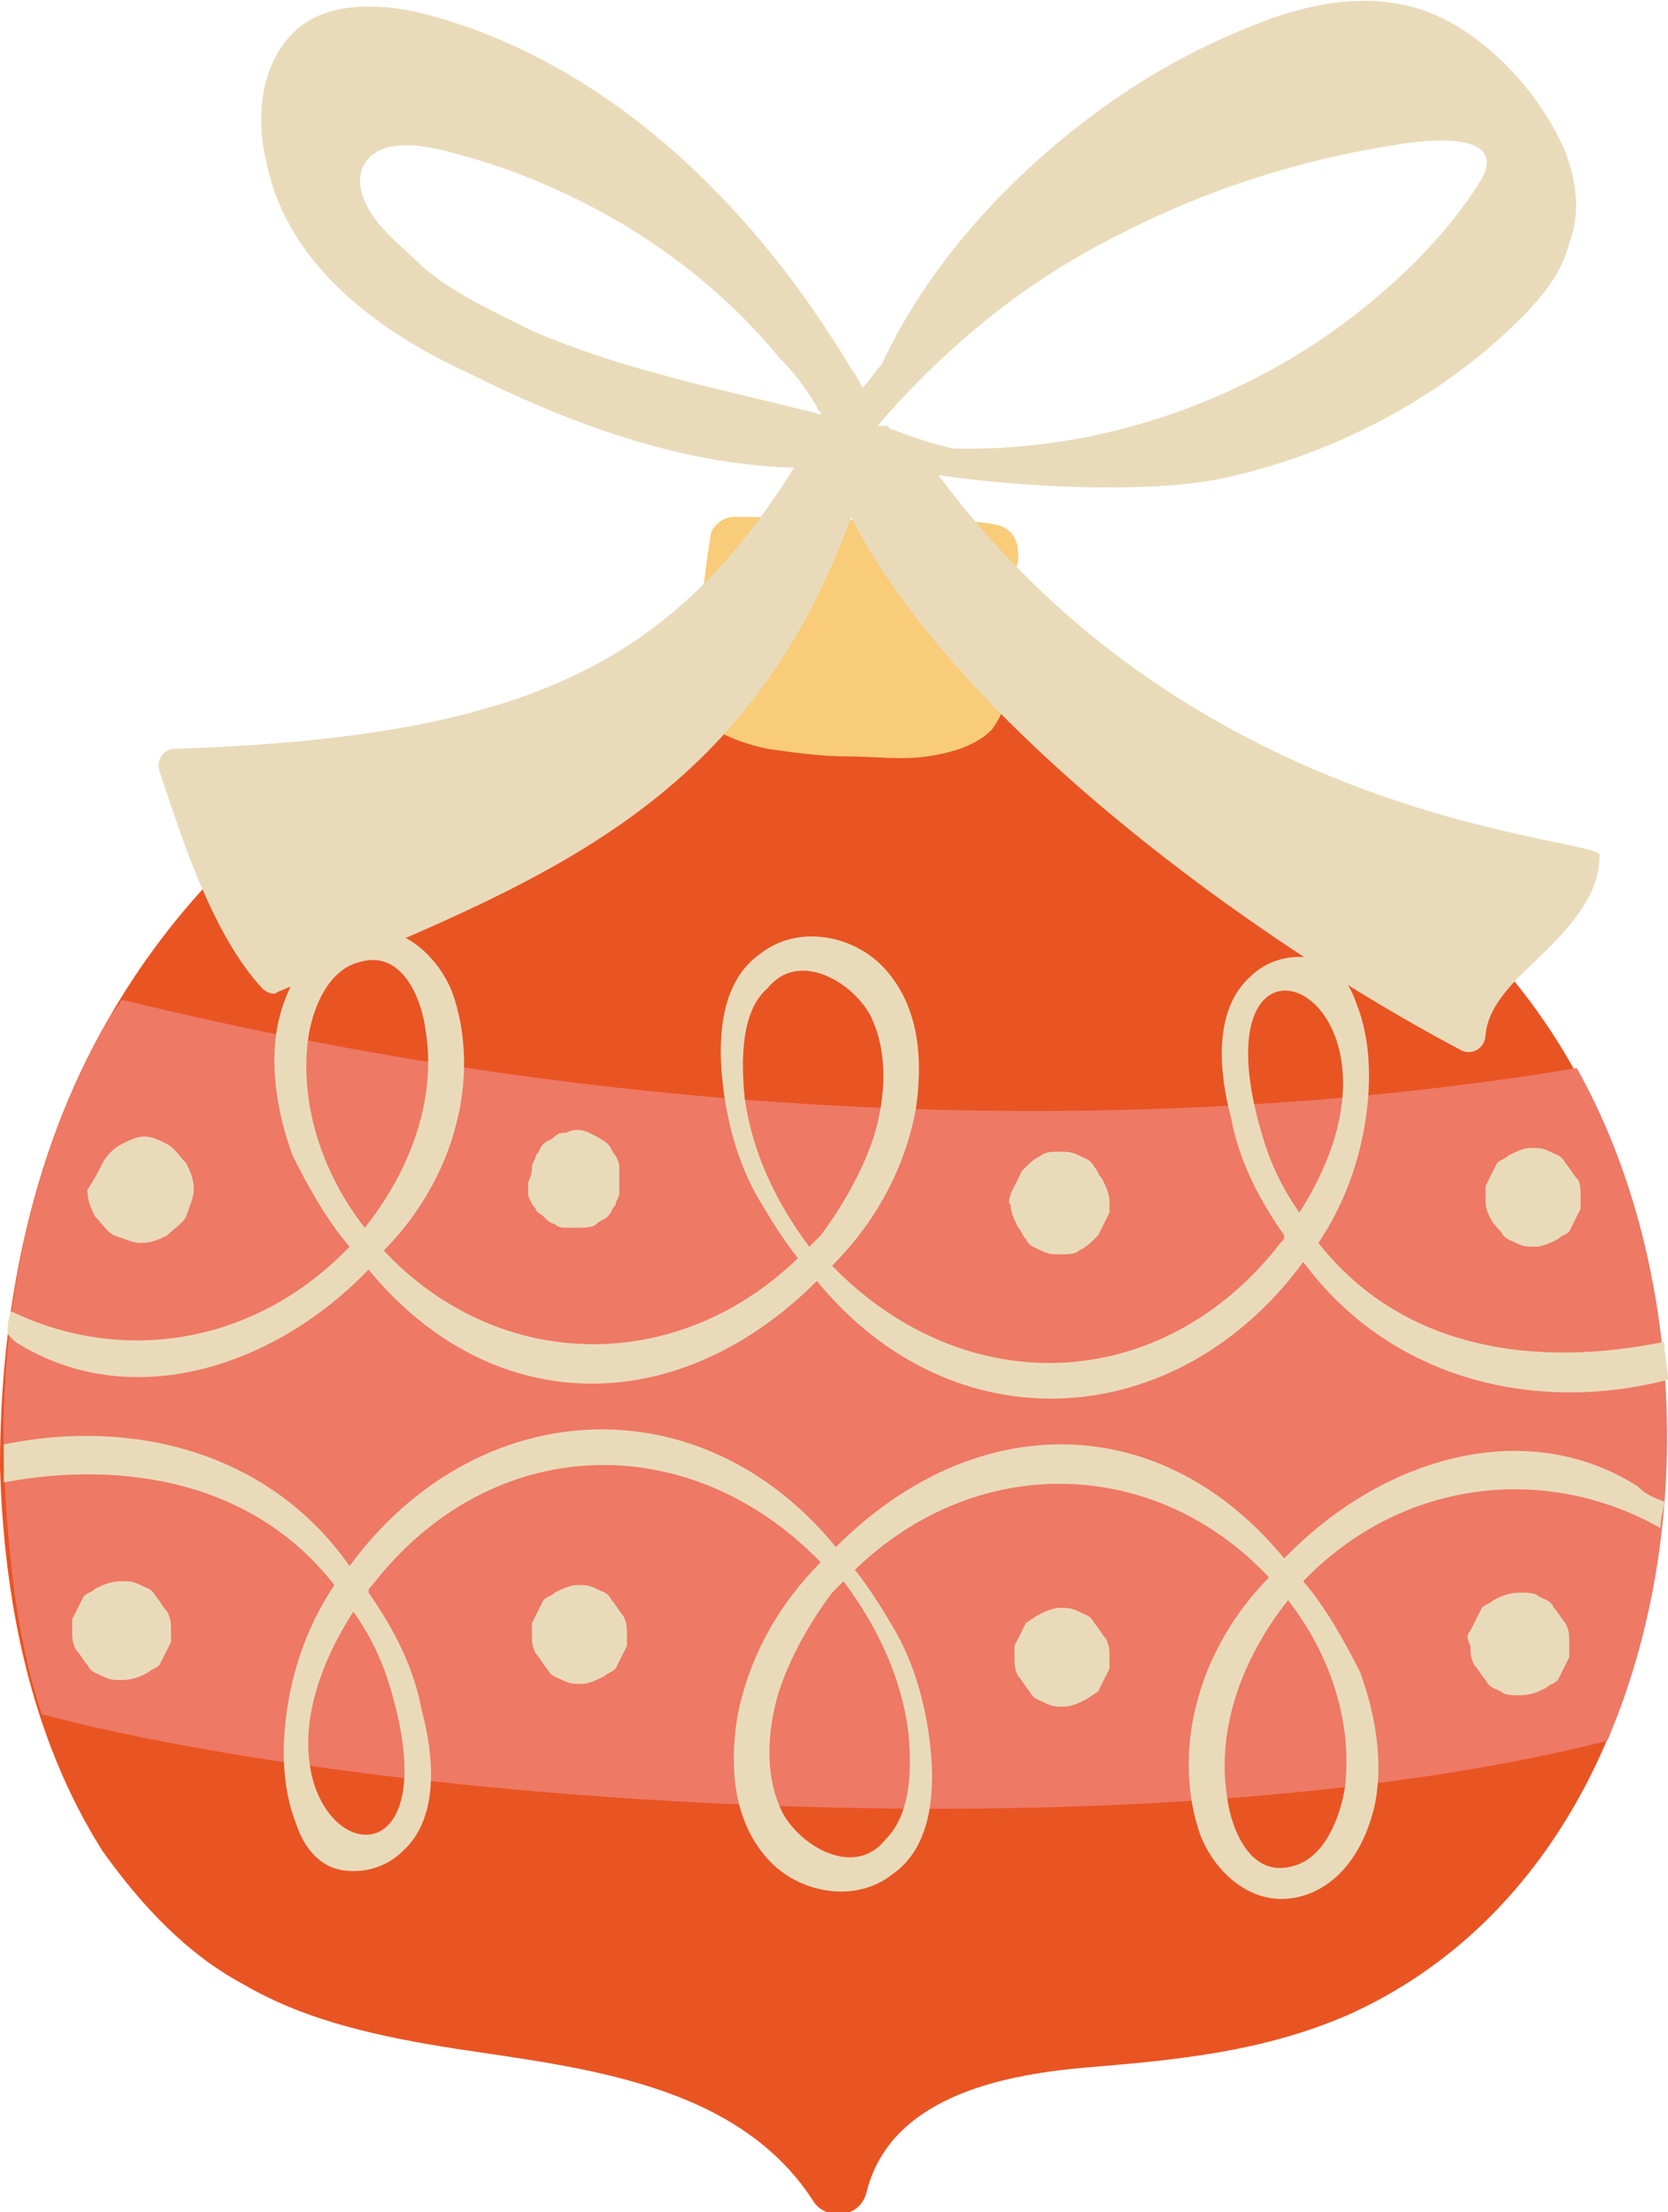 <?xml version="1.0" encoding="UTF-8"?> <!-- Generator: Adobe Illustrator 27.9.0, SVG Export Plug-In . SVG Version: 6.00 Build 0) --> <svg xmlns="http://www.w3.org/2000/svg" xmlns:xlink="http://www.w3.org/1999/xlink" id="Layer_1" x="0px" y="0px" viewBox="0 0 43.9 58.2" style="enable-background:new 0 0 43.9 58.2;" xml:space="preserve"> <style type="text/css"> .st0{fill-rule:evenodd;clip-rule:evenodd;fill:#E95423;} .st1{fill-rule:evenodd;clip-rule:evenodd;fill:#EE7965;} .st2{fill-rule:evenodd;clip-rule:evenodd;fill:#F8CC79;} .st3{fill-rule:evenodd;clip-rule:evenodd;fill:#E9DBBA;} </style> <g> <g> <path class="st0" d="M2.8,26.9c1.7-3,4.2-5.6,7.3-7.2c3.7-1.9,8-2,12.1-1.7c7,0.6,14.5,2.9,18.6,9.1c5.1,7.7,4,21.7-5.3,25.9 c-2.3,1-4.6,1.2-7,1.4c-2.2,0.2-5.1,0.8-5.7,3.3c-0.2,0.7-1.1,0.7-1.4,0.2c-2-3.1-6.1-3.5-9.4-4c-1.9-0.3-3.9-0.7-5.6-1.7 c-1.5-0.8-2.7-2.1-3.7-3.5c-1.9-3-2.6-6.6-2.7-10.1C0,34.5,0.8,30.4,2.8,26.9z"></path> <path class="st1" d="M41.5,28.1c-6.6,1.1-20.7,2.5-38.3-1.8c-0.1,0.2-0.3,0.4-0.4,0.6c-2,3.5-2.8,7.6-2.7,11.6 c0.1,2.2,0.3,4.5,1,6.6c9.1,2.4,28.9,3.8,41.2,0.7C44.7,40.2,44.3,33.1,41.5,28.1z"></path> </g> <path class="st2" d="M18.3,17.8c0.1-1.2,0.2-2.5,0.4-3.7c0-0.2,0.3-0.5,0.6-0.5c1.2,0,2.4,0,3.5,0.1c0.6,0,1.2,0,1.8,0 c0.5,0,1.1,0,1.6,0.1s0.6,0.5,0.6,0.8c0,0.1,0,0.3-0.1,0.4c0.1,0.1,0.2,0.2,0.2,0.4c0,0.1,0,0.2,0,0.4c0,0.3,0,0.6-0.1,0.8 c0,0.5-0.1,1-0.2,1.4s-0.2,0.8-0.5,1.2c-0.4,0.4-1,0.6-1.7,0.7s-1.4,0-2.1,0s-1.4-0.1-2.1-0.2c-0.5-0.1-1.1-0.3-1.5-0.6 C18.4,18.7,18.3,18.2,18.3,17.8z"></path> <path class="st3" d="M43.8,39.5c0,0.2-0.1,0.4-0.1,0.7c-3-1.7-6.8-1.3-9.4,1.4c0.6,0.7,1.1,1.6,1.5,2.4c0.4,1.1,0.6,2.3,0.4,3.4 c-0.2,1-0.8,2.2-2,2.5s-2.2-0.6-2.6-1.6c-0.4-1.1-0.4-2.4-0.1-3.5c0.3-1.2,1-2.4,1.9-3.3c-3-3.2-7.7-3.3-10.9-0.2 c0.4,0.5,0.7,1,1,1.5c0.6,1,0.9,2.2,1,3.3c0.1,1.1,0,2.5-1,3.2c-1,0.8-2.5,0.5-3.3-0.4c-0.9-1-1-2.4-0.8-3.7c0.3-1.6,1.1-3,2.2-4.1 c-3.5-3.6-8.7-3.4-11.8,0.6c-0.1,0.1-0.1,0.1-0.1,0.2c0.7,1,1.2,2,1.4,3.1c0.3,1.1,0.5,2.8-0.5,3.7c-0.4,0.4-1,0.6-1.6,0.5 S8,48.6,7.8,48c-0.4-1-0.4-2.2-0.2-3.3c0.2-1.1,0.6-2.1,1.2-3C6.7,39,3.3,38.4,0.1,39c0-0.2,0-0.4,0-0.6c0-0.1,0-0.3,0-0.4 c3.4-0.7,7,0.2,9.1,3.2c3.3-4.5,9.2-4.9,12.8-0.5c3.7-3.7,8.6-3.6,11.8,0.3c2.5-2.6,6.3-3.8,9.3-1.9C43.3,39.3,43.5,39.4,43.8,39.5 L43.8,39.5z M10.3,44.5c-0.2-0.7-0.5-1.4-1-2.1C5.5,48.3,12.2,51,10.3,44.5L10.3,44.5L10.3,44.5z M23.9,45.5 c-0.2-1.4-0.8-2.7-1.7-3.9c-0.1,0.1-0.2,0.2-0.3,0.3c-0.6,0.8-1.1,1.7-1.4,2.6c-0.3,1-0.4,2.2,0.1,3.2c0.5,0.9,1.9,1.7,2.7,0.7 C24,47.7,24,46.5,23.9,45.5L23.9,45.5L23.9,45.5z M35.4,47c0.2-1.7-0.4-3.5-1.5-4.9c-1.2,1.5-1.9,3.4-1.6,5.2 c0.1,0.8,0.6,2.1,1.7,1.8l0,0C34.9,48.9,35.3,47.7,35.4,47z"></path> <path class="st3" d="M0.2,35.1c0-0.2,0-0.4,0.1-0.6c2.9,1.4,6.4,0.9,8.9-1.7c-0.6-0.7-1.1-1.6-1.5-2.4c-0.4-1.1-0.6-2.3-0.4-3.4 c0.2-1,0.8-2.2,2-2.5s2.2,0.6,2.6,1.6c0.4,1.1,0.4,2.4,0.1,3.5c-0.3,1.2-1,2.4-1.9,3.3c3,3.2,7.7,3.3,10.9,0.2 c-0.4-0.5-0.7-1-1-1.5c-0.6-1-0.9-2.2-1-3.3c-0.1-1.1,0-2.5,1-3.2c1-0.8,2.5-0.5,3.3,0.4c0.9,1,1,2.4,0.8,3.7 c-0.3,1.6-1.1,3-2.2,4.1c3.5,3.6,8.7,3.4,11.8-0.6c0.1-0.1,0.1-0.1,0.1-0.2c-0.7-1-1.2-2-1.4-3.1c-0.3-1.1-0.5-2.8,0.5-3.7 c0.4-0.4,1-0.6,1.6-0.5s1,0.6,1.2,1.2c0.4,1,0.4,2.2,0.2,3.3c-0.2,1.1-0.6,2.1-1.2,3c2.2,2.8,5.7,3.3,9.1,2.6c0,0.3,0.1,0.7,0.1,1 c-3.5,0.9-7.3,0-9.6-3.1c-3.3,4.5-9.2,4.9-12.8,0.5c-3.7,3.7-8.6,3.6-11.8-0.3c-2.5,2.6-6.3,3.8-9.3,1.9L0.2,35.1L0.2,35.1z M33.2,29.8c0.2,0.7,0.5,1.4,1,2.1C37.9,26.1,31.3,23.3,33.2,29.8L33.2,29.8L33.2,29.8z M19.6,28.9c0.2,1.4,0.8,2.7,1.7,3.9 c0.1-0.1,0.2-0.2,0.3-0.3c0.6-0.8,1.1-1.7,1.4-2.6c0.3-1,0.4-2.2-0.1-3.2C22.4,25.8,21,25,20.2,26C19.5,26.6,19.5,27.9,19.6,28.9 L19.6,28.9L19.6,28.9z M8.1,27.4c-0.2,1.7,0.4,3.5,1.5,4.9c1.2-1.5,1.9-3.4,1.6-5.2c-0.1-0.8-0.6-2.1-1.7-1.8l0,0 C8.6,25.5,8.2,26.6,8.1,27.4z"></path> <path class="st3" d="M39.1,31.2c0.1-0.2,0.2-0.4,0.3-0.6c0.1-0.1,0.2-0.1,0.3-0.2c0.2-0.1,0.4-0.2,0.6-0.2s0.3,0,0.5,0.1 s0.3,0.1,0.4,0.3c0.1,0.1,0.2,0.3,0.3,0.4c0.1,0.1,0.1,0.3,0.1,0.5c0,0.1,0,0.2,0,0.3c-0.1,0.2-0.2,0.4-0.3,0.6 c-0.1,0.1-0.2,0.1-0.3,0.2c-0.2,0.1-0.4,0.2-0.6,0.2s-0.3,0-0.5-0.1s-0.3-0.1-0.4-0.3c-0.1-0.1-0.2-0.2-0.3-0.4 c-0.1-0.2-0.1-0.3-0.1-0.5C39.1,31.4,39.1,31.3,39.1,31.2z"></path> <path class="st3" d="M26.6,31.4c0.1-0.2,0.2-0.4,0.3-0.6l0.1-0.1c0.1-0.1,0.2-0.2,0.4-0.3c0.1-0.1,0.3-0.1,0.5-0.1s0.3,0,0.5,0.1 s0.3,0.1,0.4,0.3c0.1,0.1,0.1,0.2,0.2,0.3c0.1,0.2,0.2,0.4,0.2,0.6v0.3c-0.1,0.2-0.2,0.4-0.3,0.6l-0.1,0.1 c-0.1,0.1-0.2,0.2-0.4,0.3C28.3,33,28.1,33,27.9,33s-0.3,0-0.5-0.1s-0.3-0.1-0.4-0.3c-0.1-0.1-0.1-0.2-0.2-0.3 c-0.1-0.2-0.2-0.4-0.2-0.6C26.5,31.6,26.6,31.5,26.6,31.4z"></path> <path class="st3" d="M14,30.7c0-0.1,0.1-0.2,0.1-0.3c0.1-0.1,0.1-0.2,0.2-0.3c0.1-0.1,0.2-0.1,0.3-0.2c0.1-0.1,0.2-0.1,0.3-0.1l0,0 c0.2-0.1,0.4-0.1,0.6,0s0.4,0.2,0.5,0.3c0.1,0.1,0.1,0.2,0.2,0.3c0.1,0.2,0.1,0.2,0.1,0.5c0,0.2,0,0.2,0,0.5l0,0 c0,0.1-0.1,0.2-0.1,0.3l0,0c-0.1,0.1-0.1,0.2-0.2,0.3c-0.1,0.1-0.2,0.1-0.3,0.2c-0.1,0.1-0.3,0.1-0.5,0.1c-0.1,0-0.2,0-0.3,0 c-0.1,0-0.2,0-0.3-0.1c-0.1,0-0.2-0.1-0.3-0.2c-0.1-0.1-0.2-0.1-0.2-0.2c-0.1-0.1-0.2-0.3-0.2-0.4s0-0.2,0-0.3 C14,30.9,14,30.8,14,30.7z"></path> <path class="st3" d="M2.7,30.6L2.7,30.6c0.1-0.2,0.3-0.4,0.5-0.5s0.4-0.2,0.6-0.2s0.4,0.1,0.6,0.2s0.3,0.3,0.5,0.5l0,0 C5,30.8,5.1,31,5.1,31.3c0,0.2-0.1,0.4-0.2,0.7c-0.1,0.2-0.3,0.3-0.5,0.5c-0.2,0.1-0.4,0.2-0.7,0.2c-0.2,0-0.4-0.1-0.7-0.2 c-0.2-0.1-0.3-0.3-0.5-0.5c-0.1-0.2-0.2-0.4-0.2-0.7C2.5,31,2.6,30.8,2.7,30.6z"></path> <path class="st3" d="M14,42.7c0.1-0.2,0.2-0.4,0.3-0.6c0.1-0.1,0.2-0.1,0.3-0.2c0.2-0.1,0.4-0.2,0.6-0.2s0.3,0,0.5,0.1 s0.3,0.1,0.4,0.3c0.1,0.1,0.2,0.3,0.3,0.4c0.1,0.2,0.1,0.3,0.1,0.5c0,0.1,0,0.2,0,0.3c-0.1,0.2-0.2,0.4-0.3,0.6 C16.1,44,16,44,15.9,44.1c-0.2,0.1-0.4,0.2-0.6,0.2s-0.3,0-0.5-0.1s-0.3-0.1-0.4-0.3c-0.1-0.1-0.2-0.3-0.3-0.4 C14,43.3,14,43.2,14,43C14,42.9,14,42.8,14,42.7z"></path> <path class="st3" d="M1.9,42.6C2,42.4,2.1,42.2,2.2,42c0.1-0.1,0.2-0.1,0.3-0.2c0.2-0.1,0.4-0.2,0.7-0.2c0.2,0,0.3,0,0.5,0.1 S4,41.8,4.1,42c0.1,0.1,0.2,0.3,0.3,0.4c0.1,0.2,0.1,0.3,0.1,0.5c0,0.1,0,0.2,0,0.3c-0.1,0.2-0.2,0.4-0.3,0.6 C4.1,43.9,4,43.9,3.9,44c-0.2,0.1-0.4,0.2-0.7,0.2c-0.2,0-0.3,0-0.5-0.1S2.4,44,2.3,43.8c-0.1-0.1-0.2-0.3-0.3-0.4 c-0.1-0.2-0.1-0.3-0.1-0.5C1.9,42.8,1.9,42.7,1.9,42.6z"></path> <path class="st3" d="M26.7,43.3c0.1-0.2,0.2-0.4,0.3-0.6l0.3-0.2c0.2-0.1,0.4-0.2,0.6-0.2s0.3,0,0.5,0.1s0.3,0.1,0.4,0.3 c0.1,0.1,0.2,0.3,0.3,0.4c0.1,0.2,0.1,0.3,0.1,0.5c0,0.1,0,0.2,0,0.3c-0.1,0.2-0.2,0.4-0.3,0.6l-0.3,0.2c-0.2,0.1-0.4,0.2-0.6,0.2 s-0.3,0-0.5-0.1s-0.3-0.1-0.4-0.3c-0.1-0.1-0.2-0.3-0.3-0.4c-0.1-0.2-0.1-0.3-0.1-0.5C26.7,43.5,26.7,43.4,26.7,43.3z"></path> <path class="st3" d="M38.7,42.9c0.1-0.2,0.2-0.4,0.3-0.6c0.1-0.1,0.2-0.1,0.3-0.2c0.2-0.1,0.4-0.2,0.7-0.2c0.2,0,0.4,0,0.5,0.1 c0.2,0.1,0.3,0.1,0.4,0.3c0.1,0.1,0.2,0.3,0.3,0.4c0.1,0.2,0.1,0.3,0.1,0.5v0.4c-0.1,0.2-0.2,0.4-0.3,0.6c-0.1,0.1-0.2,0.1-0.3,0.2 c-0.2,0.1-0.4,0.2-0.7,0.2c-0.2,0-0.4,0-0.5-0.1c-0.2-0.1-0.3-0.1-0.4-0.3c-0.1-0.1-0.2-0.3-0.3-0.4c-0.1-0.2-0.1-0.3-0.1-0.5 C38.6,43.1,38.6,43,38.7,42.9z"></path> <path class="st3" d="M4.6,19.7c-0.3,0-0.5,0.3-0.4,0.6c0.6,1.8,1.4,4.3,2.7,5.7c0.1,0.1,0.3,0.2,0.4,0.1 c6.9-2.9,12.3-4.8,15.1-12.5c2.8,5.5,10.7,11.2,16,14c0.3,0.2,0.7,0,0.7-0.4c0.1-0.9,1-1.6,1.6-2.2c0.7-0.7,1.4-1.5,1.4-2.5 c0-0.5-10.5-0.7-17.4-10c2,0.3,5.4,0.5,7.4,0.1C35,12,37.9,10.5,40,8.4c0.6-0.6,1.1-1.2,1.3-2c0.3-0.8,0.2-1.6-0.1-2.4 c-0.6-1.4-1.8-2.8-3.2-3.5c-1.6-0.8-3.4-0.5-5.1,0.2C31.4,1.3,30,2.1,28.8,3c-2.3,1.7-4.4,4-5.6,6.6c-0.2,0.2-0.3,0.4-0.5,0.6 c-0.1-0.2-0.2-0.4-0.3-0.5c-2.5-4.2-6.3-8-11.1-9.3C10.2,0.1,8.8,0,7.9,0.7C6.9,1.5,6.7,3,7,4.2c0.5,2.7,2.9,4.5,5.3,5.6 c2.6,1.3,5.5,2.4,8.5,2.5h0.1C17.6,17.6,13.6,19.4,4.6,19.7L4.6,19.7z M21.5,10.7c0,0.1,0.1,0.1,0.1,0.2c-0.1,0-0.3-0.1-0.4-0.1 c-2.4-0.6-4.9-1.1-7.2-2.1c-1-0.5-2.1-1-2.9-1.7c-0.4-0.4-0.9-0.8-1.2-1.2c-0.3-0.4-0.6-1-0.3-1.5c0.5-0.8,1.9-0.4,2.6-0.2 c1.1,0.3,2.1,0.7,3.1,1.2c2,1,3.8,2.4,5.2,4.1C20.9,9.8,21.2,10.2,21.5,10.7L21.5,10.7L21.5,10.7z M25.1,11.8 c-0.5-0.1-1.1-0.3-1.6-0.5c-0.1,0-0.1-0.1-0.2-0.1s-0.2,0-0.2,0c1.8-2.1,3.9-3.8,6.3-5c2.3-1.2,4.8-2,7.4-2.4 c0.6-0.1,2.9-0.4,2.2,0.9c-0.6,1-1.5,2-2.4,2.8l0,0C33.5,10.3,29.3,11.9,25.1,11.8z"></path> </g> </svg> 